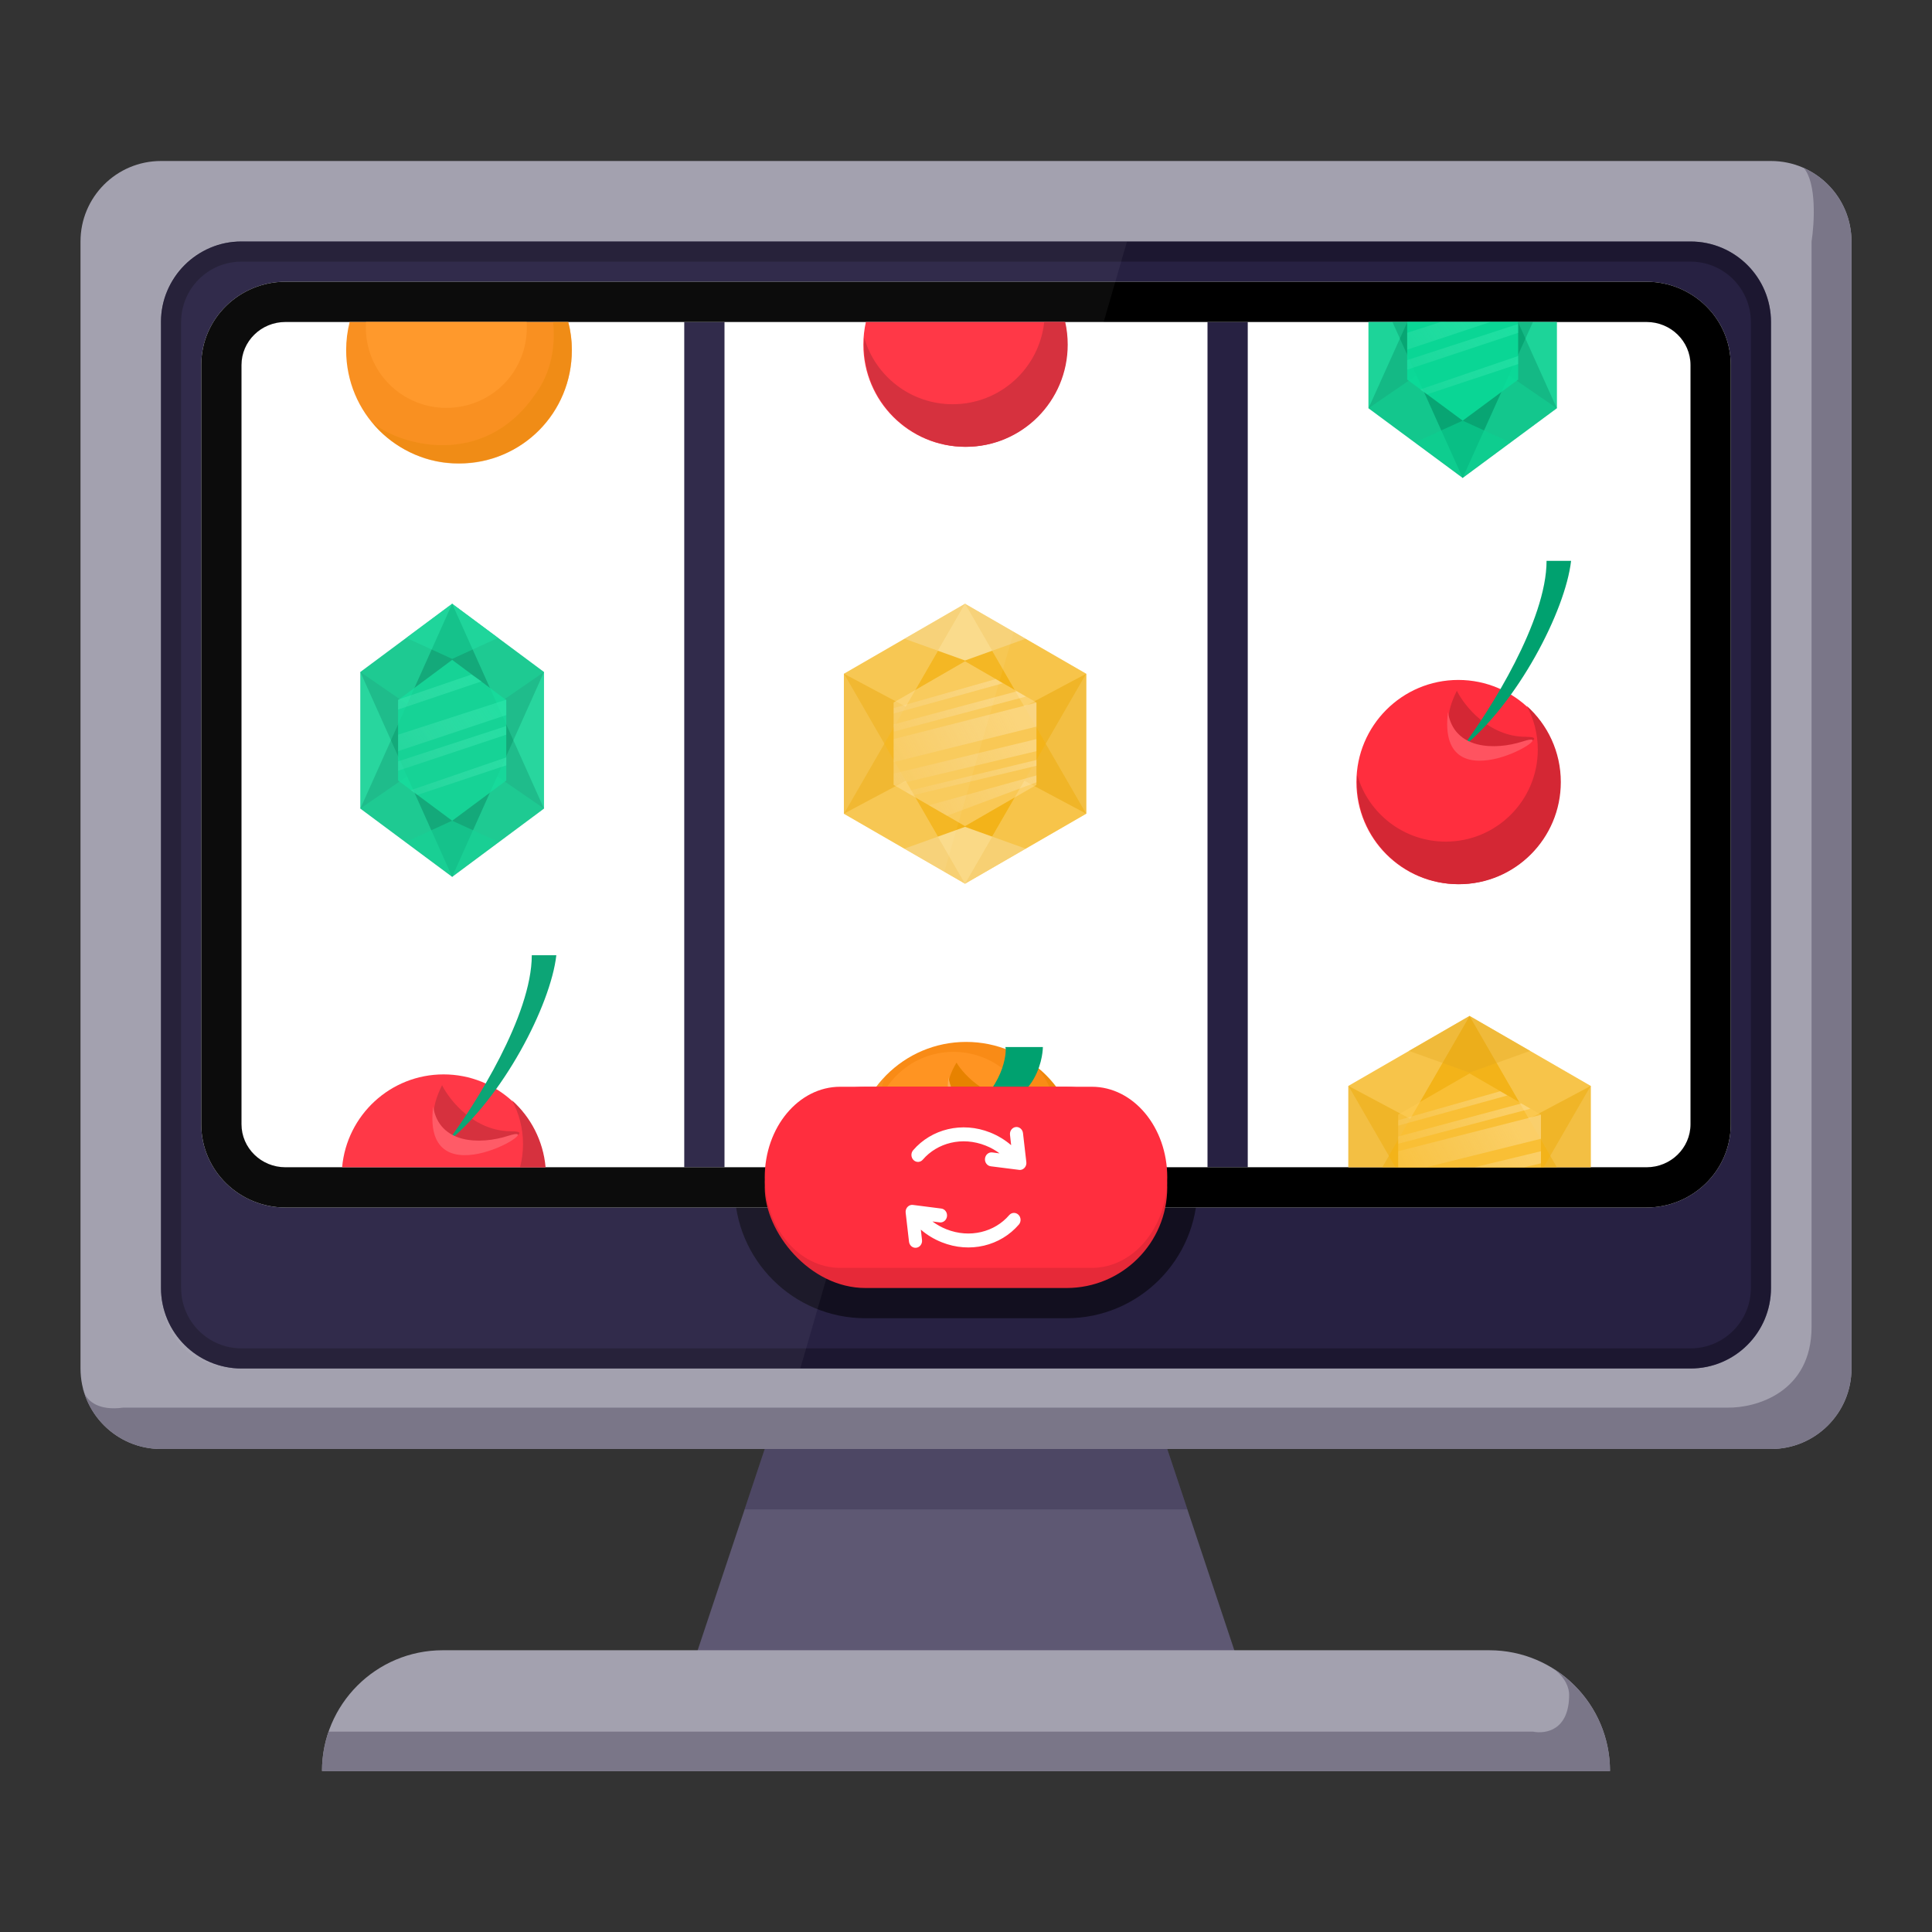 <?xml version="1.0" encoding="UTF-8"?> <svg xmlns="http://www.w3.org/2000/svg" width="48" height="48" viewBox="0 0 48 48" fill="none"><rect x="0" y="0" width="48" height="48" fill="#333333" stroke="none"/><path d="M19 36L29 36L31 42.001L17 42.001L19 36Z" fill="#5E5873"></path><path opacity="0.3" d="M29 36L19 36L18.5 37.5L29.5 37.5L29 36Z" fill="#272142"></path><path d="M2 6C2 4.895 2.895 4 4 4L44 4C45.104 4 46 4.895 46 6L46 34C46 35.105 45.104 36 44 36L4 36C2.895 36 2 35.105 2 34L2 6Z" fill="#A3A1AF"></path><path d="M46 6L46 34C46 35.105 45.105 36 44 36L4 36C3.109 36 2.354 35.417 2.095 34.612C2.073 34.563 2.061 34.516 2.057 34.476C2.068 34.522 2.081 34.567 2.095 34.612C2.188 34.816 2.455 35.054 3.061 34.972L42.915 34.972C43.613 34.986 45.008 34.604 45.008 32.964L45.008 6C45.078 5.547 45.137 4.548 44.814 4.173C45.513 4.484 46 5.185 46 6Z" fill="#7A7688"></path><path d="M4 8C4 6.895 4.895 6 6 6L42 6C43.105 6 44 6.895 44 8L44 32C44 33.105 43.105 34 42 34L6 34C4.895 34 4 33.105 4 32L4 8Z" fill="#272142"></path><path opacity="0.5" fill-rule="evenodd" clip-rule="evenodd" d="M42 6.5L6 6.5C5.172 6.5 4.5 7.172 4.5 8L4.5 32C4.5 32.828 5.172 33.5 6 33.5L42 33.5C42.828 33.5 43.5 32.828 43.5 32L43.5 8C43.5 7.172 42.828 6.5 42 6.5ZM6 6C4.895 6 4 6.895 4 8L4 32C4 33.105 4.895 34 6 34L42 34C43.105 34 44 33.105 44 32L44 8C44 6.895 43.105 6 42 6L6 6Z" fill="#120F1F"></path><path fill-rule="evenodd" clip-rule="evenodd" d="M18.25 29.5C18.25 27.705 19.705 26.25 21.5 26.25L26.5 26.25C28.295 26.25 29.75 27.705 29.75 29.5C29.75 31.295 28.295 32.751 26.5 32.751L21.5 32.751C19.705 32.751 18.25 31.295 18.25 29.5ZM21.5 27.75C20.534 27.75 19.75 28.534 19.75 29.5C19.75 30.467 20.534 31.25 21.5 31.25L26.5 31.25C27.466 31.25 28.25 30.467 28.25 29.5C28.25 28.534 27.466 27.75 26.5 27.75L21.5 27.75Z" fill="#120F1F"></path><path d="M8 44C8 42.343 9.343 41 11 41L37 41C38.657 41 40 42.343 40 44L8 44Z" fill="#A3A1AF"></path><path d="M8 44L40 44C40 42.924 39.433 41.98 38.583 41.451C38.903 41.681 38.985 41.945 38.985 42.105C38.985 42.99 38.401 43.085 38.088 43.022L8.163 43.022C8.057 43.329 8 43.658 8 44Z" fill="#7A7688"></path><path fill-rule="evenodd" clip-rule="evenodd" d="M5 9.069C5 7.907 5.956 7 7.091 7L40.909 7C42.044 7 43 7.907 43 9.069L43 27.931C43 29.093 42.044 30 40.909 30L7.091 30C5.956 30 5 29.093 5 27.931L5 9.069Z" fill="white"></path><rect x="30" y="8" width="1" height="21" fill="#272142"></rect><rect x="17" y="8" width="1" height="21" fill="#272142"></rect><path fill-rule="evenodd" clip-rule="evenodd" d="M5 9.069C5 7.907 5.956 7 7.091 7L40.909 7C42.044 7 43 7.907 43 9.069L43 27.931C43 29.093 42.044 30 40.909 30L7.091 30C5.956 30 5 29.093 5 27.931L5 9.069ZM7.091 8C6.489 8 6 8.479 6 9.069L6 27.931C6 28.521 6.489 29 7.091 29L40.909 29C41.511 29 42 28.521 42 27.931L42 9.069C42 8.479 41.511 8 40.909 8L7.091 8Z" fill="black"></path><path d="M21.513 8C21.472 8.181 21.45 8.37 21.45 8.563C21.45 9.965 22.583 11.101 23.981 11.101C25.378 11.101 26.512 9.965 26.512 8.563C26.512 8.37 26.49 8.181 26.449 8L21.513 8Z" fill="#FF2E3E"></path><path d="M25.943 8C25.821 9.149 24.849 10.043 23.669 10.043C22.627 10.043 21.747 9.346 21.472 8.393C21.468 8.449 21.466 8.506 21.466 8.563C21.466 9.965 22.599 11.101 23.997 11.101C25.394 11.101 26.527 9.965 26.527 8.563C26.527 8.37 26.506 8.181 26.465 8L25.943 8Z" fill="#D42734"></path><path d="M26.791 29C26.802 28.902 26.807 28.801 26.807 28.7C26.807 27.146 25.552 25.886 24.003 25.886C22.455 25.886 21.2 27.146 21.2 28.7C21.2 28.801 21.205 28.902 21.216 29L26.791 29Z" fill="#F98B16"></path><path d="M25.496 29C25.62 28.738 25.689 28.445 25.689 28.134C25.689 27.029 24.794 26.133 23.689 26.133C22.585 26.133 21.689 27.029 21.689 28.134C21.689 28.444 21.759 28.738 21.885 29H25.496Z" fill="#FF9422"></path><path opacity="0.5" d="M26.792 29C26.802 28.901 26.807 28.801 26.807 28.7C26.826 28.28 26.643 27.132 25.685 26.462C26.119 26.805 26.544 27.954 26.273 29H26.792Z" fill="#E78200"></path><path d="M23.764 26.4C23.955 26.72 24.566 27.36 25.481 27.36C26.626 27.36 22.619 28.32 23.764 26.4Z" fill="#E78200"></path><path d="M24.975 26.014C25.013 26.014 25.013 26.911 24.116 27.584C25.91 27.584 25.91 26.014 25.91 26.014H24.975Z" fill="#00A16F"></path><path d="M23.565 26.762C23.712 27.694 24.726 27.717 25.427 27.491C26.57 27.122 23.265 29.209 23.565 26.762Z" fill="#FFAA50"></path><path d="M23.976 15.002L26.987 16.741L26.987 20.217L23.976 21.956L20.966 20.217L20.966 16.741L23.976 15.002Z" fill="#FFCD55"></path><path d="M23.977 15.001L26.987 20.216L23.977 18.612L20.966 20.216L23.977 15.001Z" fill="#F3B319"></path><path d="M23.976 21.953L26.987 16.738L23.976 18.342L20.966 16.738L23.976 21.953Z" fill="#F3B319"></path><path d="M23.976 21.954L25.481 21.084L23.976 20.543L22.471 21.084L23.976 21.954Z" fill="#FFF1CF" fill-opacity="0.6"></path><path d="M23.976 15L25.481 15.869L23.976 16.41L22.471 15.869L23.976 15Z" fill="#FFF1CF" fill-opacity="0.6"></path><path d="M26.987 20.215V16.739L23.976 21.954L26.987 20.215Z" fill="#EDB93B" fill-opacity="0.44"></path><path d="M20.966 20.216V16.739L23.976 21.954L20.966 20.216Z" fill="#EDB93B" fill-opacity="0.44"></path><path d="M26.987 16.738L26.987 20.215L23.976 15L26.987 16.738Z" fill="#EDB93B" fill-opacity="0.44"></path><path d="M20.966 16.739L20.966 20.215L23.976 15L20.966 16.739Z" fill="#EDB93B" fill-opacity="0.44"></path><path d="M23.976 16.429L25.75 17.453V19.501L23.976 20.525L22.202 19.501V17.453L23.976 16.429Z" fill="#FFDF92" fill-opacity="0.5"></path><path d="M22.203 18.362L25.75 17.457V18.052L22.203 18.934V18.362Z" fill="url(#paint0_linear_2321_50082)" fill-opacity="0.3"></path><path d="M22.203 19.22V19.506L25.75 18.662V18.362L22.203 19.22Z" fill="url(#paint1_linear_2321_50082)" fill-opacity="0.3"></path><path d="M25.488 17.306L22.203 18.177V17.997L25.262 17.175L25.488 17.306Z" fill="url(#paint2_linear_2321_50082)" fill-opacity="0.3"></path><path d="M25.75 18.881L22.485 19.669L22.651 19.765L25.75 19.026V18.881Z" fill="url(#paint3_linear_2321_50082)" fill-opacity="0.3"></path><path d="M25.75 19.266L23.074 20.009L23.525 20.269L25.75 19.436V19.266Z" fill="url(#paint4_linear_2321_50082)" fill-opacity="0.3"></path><path d="M24.916 16.976L22.203 17.727V17.592L24.737 16.872L24.916 16.976Z" fill="url(#paint5_linear_2321_50082)" fill-opacity="0.3"></path><ellipse cx="36.231" cy="19.43" rx="2.531" ry="2.537" fill="#FF2E3E"></ellipse><path d="M35.919 20.91C37.182 20.91 38.206 19.886 38.206 18.623C38.206 18.23 38.107 17.861 37.932 17.538C38.451 18.003 38.778 18.678 38.778 19.43C38.778 20.832 37.644 21.968 36.247 21.968C34.849 21.968 33.716 20.832 33.716 19.43C33.716 19.373 33.718 19.317 33.722 19.26C33.997 20.213 34.877 20.91 35.919 20.91Z" fill="#D42734"></path><path d="M36.195 17.162C36.385 17.544 36.995 18.306 37.91 18.306C39.054 18.306 35.051 19.45 36.195 17.162Z" fill="#D42734"></path><path d="M38.424 13.934C38.424 15.422 37.018 17.655 36.315 18.585C37.702 17.48 38.893 15.174 39.033 13.934L38.424 13.934Z" fill="#00A16F"></path><path d="M35.974 17.691C36.12 18.623 37.135 18.647 37.836 18.42C38.979 18.051 35.674 20.138 35.974 17.691Z" fill="#FF5360"></path><path d="M34 8L34 10.143L36.34 11.874L38.679 10.143L38.679 8L34 8Z" fill="#06B67E"></path><path d="M34.965 8L34 10.143L36.34 8.538L38.679 10.143L37.714 8L34.965 8Z" fill="#08A573"></path><path d="M34.595 8L36.34 11.874L38.085 8L36.755 8L36.34 8.285L35.925 8H34.595Z" fill="#08A573"></path><path d="M37.714 8L38.679 10.143V8H37.714Z" fill="#3DFFC1" fill-opacity="0.23"></path><path d="M38.085 8L36.34 11.874L38.679 10.143V8H38.085Z" fill="#3DFFC1" fill-opacity="0.23"></path><path d="M34 8L34 10.143L34.965 8L34 8Z" fill="#3DFFC1" fill-opacity="0.23"></path><path d="M34 8L34 10.143L36.34 11.874L34.595 8L34 8Z" fill="#3DFFC1" fill-opacity="0.23"></path><path d="M35.17 10.985L36.34 11.85L37.51 10.985L36.34 10.451L35.17 10.985Z" fill="#0AD192" fill-opacity="0.6"></path><path d="M34.961 8V9.431L36.34 10.451L37.718 9.431V8H34.961Z" fill="#0BDC99" fill-opacity="0.9"></path><path d="M35.796 8L34.961 8.269V8.687L37.029 8H35.796Z" fill="url(#paint6_linear_2321_50082)" fill-opacity="0.3"></path><path d="M37.718 8.05L34.961 8.946V9.184L37.718 8.269V8.05Z" fill="url(#paint7_linear_2321_50082)" fill-opacity="0.3"></path><path d="M37.718 8.845L35.281 9.677L35.447 9.8L37.718 9.045V8.845Z" fill="url(#paint8_linear_2321_50082)" fill-opacity="0.3"></path><path d="M39.521 29L39.521 26.981L36.511 25.242L33.5 26.981L33.5 29L39.521 29Z" fill="#FFCD55"></path><path d="M38.681 29L36.511 25.241L34.341 29H36.233L36.511 28.852L36.789 29H38.681Z" fill="#F3B319"></path><path d="M38.354 29L39.521 26.979L36.511 28.582L33.5 26.979L34.667 29H38.354Z" fill="#F3B319"></path><path d="M36.51 25.24L38.016 26.109L36.51 26.65L35.005 26.109L36.51 25.24Z" fill="#E6AB1F" fill-opacity="0.5"></path><path d="M39.521 29V26.979L38.354 29H39.521Z" fill="#EDB93B" fill-opacity="0.44"></path><path d="M34.667 29L33.5 26.979V29H34.667Z" fill="#EDB93B" fill-opacity="0.44"></path><path d="M39.521 29V26.979L36.511 25.241L38.681 29H39.521Z" fill="#EDB93B" fill-opacity="0.44"></path><path d="M34.34 29L36.511 25.241L33.5 26.979L33.5 29L34.34 29Z" fill="#EDB93B" fill-opacity="0.44"></path><path d="M38.284 29V27.693L36.511 26.669L34.737 27.693V29H38.284Z" fill="#FFCD55" fill-opacity="0.47"></path><path d="M37.869 29L38.285 28.902V28.602L36.636 29H37.869Z" fill="url(#paint9_linear_2321_50082)" fill-opacity="0.3"></path><path d="M35.434 29L38.285 28.292V27.697L34.737 28.602V29H35.434Z" fill="url(#paint10_linear_2321_50082)" fill-opacity="0.3"></path><path d="M34.737 27.967L37.451 27.216L37.271 27.112L34.737 27.832V27.967Z" fill="url(#paint11_linear_2321_50082)" fill-opacity="0.3"></path><path d="M38.022 27.546L34.737 28.417V28.237L37.796 27.415L38.022 27.546Z" fill="url(#paint12_linear_2321_50082)" fill-opacity="0.3"></path><path d="M11.234 15L13.515 16.696L13.515 20.089L11.234 21.785L8.953 20.089L8.953 16.696L11.234 15Z" fill="#06B67E"></path><path d="M11.234 15L13.515 20.088L11.234 18.516L8.953 20.088L11.234 15Z" fill="#08A573"></path><path d="M11.234 21.784L13.515 16.696L11.234 18.268L8.953 16.696L11.234 21.784Z" fill="#08A573"></path><path d="M11.234 15L10.094 15.848L11.234 16.37L12.375 15.848L11.234 15Z" fill="#0AD192" fill-opacity="0.6"></path><path d="M13.515 16.696L11.234 15L13.515 20.088V16.696Z" fill="#3DFFC1" fill-opacity="0.23"></path><path d="M13.515 20.088L11.234 21.784L13.515 16.696L13.515 20.088Z" fill="#3DFFC1" fill-opacity="0.23"></path><path d="M8.953 16.696L11.234 15L8.953 20.088V16.696Z" fill="#3DFFC1" fill-opacity="0.23"></path><path d="M8.953 20.088L11.234 21.784L8.953 16.696L8.953 20.088Z" fill="#3DFFC1" fill-opacity="0.23"></path><path d="M11.234 21.761L10.094 20.913L11.234 20.39L12.375 20.913L11.234 21.761Z" fill="#0AD192" fill-opacity="0.6"></path><path d="M11.234 16.394L12.578 17.393V19.392L11.234 20.391L9.89 19.392V17.393L11.234 16.394Z" fill="#0BDC99" fill-opacity="0.8"></path><path d="M9.89 18.253L12.578 17.383V17.765L9.89 18.663V18.253Z" fill="url(#paint13_linear_2321_50082)" fill-opacity="0.3"></path><path d="M9.89 18.916L12.578 18.038V18.253L9.89 19.149V18.916Z" fill="url(#paint14_linear_2321_50082)" fill-opacity="0.3"></path><path d="M9.89 17.383V17.629L11.966 16.928L11.712 16.758L9.89 17.383Z" fill="url(#paint15_linear_2321_50082)" fill-opacity="0.3"></path><path d="M10.202 19.633L12.578 18.817V19.014L10.364 19.753L10.202 19.633Z" fill="url(#paint16_linear_2321_50082)" fill-opacity="0.3"></path><path fill-rule="evenodd" clip-rule="evenodd" d="M8.687 8C8.63 8.224 8.6 8.458 8.6 8.7C8.6 10.254 9.842 11.511 11.403 11.514C12.986 11.505 14.207 10.254 14.207 8.7C14.207 8.458 14.177 8.224 14.119 8L8.687 8Z" fill="#F98B16"></path><path fill-rule="evenodd" clip-rule="evenodd" d="M9.094 8C9.091 8.044 9.089 8.089 9.089 8.133C9.089 9.238 9.976 10.131 11.089 10.134C12.218 10.128 13.089 9.238 13.089 8.133C13.089 8.089 13.088 8.044 13.085 8L9.094 8Z" fill="#FF9422"></path><path opacity="0.5" fill-rule="evenodd" clip-rule="evenodd" d="M13.742 8C13.802 8.598 13.698 9.261 13.29 9.805C12.015 11.655 9.926 11.071 9.25 10.496C9.529 10.867 10.333 11.539 11.403 11.514C12.915 11.543 14.216 10.242 14.207 8.7C14.214 8.545 14.193 8.292 14.117 8L13.742 8Z" fill="#E78200"></path><path fill-rule="evenodd" clip-rule="evenodd" d="M13.541 29C13.425 27.706 12.341 26.693 11.021 26.693C9.7 26.693 8.616 27.706 8.5 29L13.541 29Z" fill="#FF2E3E"></path><path fill-rule="evenodd" clip-rule="evenodd" d="M13.555 29C13.496 28.341 13.186 27.754 12.721 27.338C12.895 27.661 12.994 28.03 12.994 28.423C12.994 28.622 12.969 28.816 12.921 29L13.555 29Z" fill="#D42734"></path><path d="M10.983 26.962C11.174 27.343 11.784 28.106 12.698 28.106C13.842 28.106 9.84 29.249 10.983 26.962Z" fill="#D42734"></path><path d="M13.212 23.733C13.212 25.222 11.806 27.454 11.103 28.385C12.491 27.279 13.681 24.974 13.822 23.733L13.212 23.733Z" fill="#00A16F"></path><path d="M10.762 27.491C10.908 28.423 11.923 28.446 12.624 28.22C13.767 27.851 10.462 29.938 10.762 27.491Z" fill="#FF5360"></path><path d="M4 8.254L4 31.959C4 33 4.5 34 6.047 34L19.883 34L28 6L6.261 6C5 6 4 6.5 4 8.254Z" fill="white" fill-opacity="0.05"></path><rect x="19" y="27" width="10" height="5" rx="2.5" fill="#E62938"></rect><path d="M19 29.25C19 28.007 19.84 27 20.875 27L27.125 27C28.16 27 29 28.007 29 29.25C29 30.493 28.16 31.5 27.125 31.5L20.875 31.5C19.84 31.5 19 30.493 19 29.25Z" fill="#FF2E3E"></path><path d="M25.093 28.194C25.082 28.099 25.145 28.013 25.235 28.001C25.324 27.99 25.405 28.057 25.416 28.152L25.499 28.873C25.51 28.968 25.446 29.054 25.357 29.066C25.339 29.068 25.321 29.067 25.303 29.063L24.614 28.976C24.525 28.964 24.461 28.878 24.472 28.783C24.483 28.688 24.564 28.62 24.653 28.632L24.834 28.655C24.73 28.577 24.614 28.512 24.488 28.462C23.903 28.229 23.286 28.394 22.927 28.811C22.867 28.882 22.764 28.887 22.697 28.822C22.631 28.757 22.626 28.648 22.687 28.577C23.142 28.049 23.901 27.858 24.602 28.137C24.796 28.215 24.971 28.322 25.122 28.452L25.093 28.194Z" fill="white"></path><path d="M22.907 30.807C22.918 30.902 22.855 30.989 22.765 31C22.676 31.012 22.595 30.944 22.584 30.849L22.501 30.129C22.49 30.034 22.554 29.948 22.643 29.936C22.661 29.934 22.679 29.935 22.697 29.938L23.386 30.026C23.475 30.037 23.539 30.123 23.528 30.218C23.517 30.313 23.436 30.381 23.347 30.37L23.166 30.347C23.27 30.424 23.386 30.49 23.512 30.54C24.097 30.773 24.714 30.608 25.073 30.19C25.133 30.12 25.236 30.115 25.303 30.18C25.369 30.244 25.374 30.354 25.313 30.424C24.858 30.953 24.099 31.144 23.398 30.864C23.204 30.787 23.029 30.68 22.878 30.55L22.907 30.807Z" fill="white"></path><defs><linearGradient id="paint0_linear_2321_50082" x1="26.003" y1="17.352" x2="21.655" y2="19.681" gradientUnits="userSpaceOnUse"><stop offset="0.188" stop-color="#FFF3D7"></stop><stop offset="1" stop-color="#F1F1F1" stop-opacity="0"></stop></linearGradient><linearGradient id="paint1_linear_2321_50082" x1="26.003" y1="17.352" x2="21.655" y2="19.681" gradientUnits="userSpaceOnUse"><stop offset="0.188" stop-color="#FFF3D7"></stop><stop offset="1" stop-color="#F1F1F1" stop-opacity="0"></stop></linearGradient><linearGradient id="paint2_linear_2321_50082" x1="26.003" y1="17.352" x2="21.655" y2="19.681" gradientUnits="userSpaceOnUse"><stop offset="0.188" stop-color="#FFF3D7"></stop><stop offset="1" stop-color="#F1F1F1" stop-opacity="0"></stop></linearGradient><linearGradient id="paint3_linear_2321_50082" x1="26.003" y1="17.352" x2="21.655" y2="19.681" gradientUnits="userSpaceOnUse"><stop offset="0.188" stop-color="#FFF3D7"></stop><stop offset="1" stop-color="#F1F1F1" stop-opacity="0"></stop></linearGradient><linearGradient id="paint4_linear_2321_50082" x1="26.003" y1="17.352" x2="21.655" y2="19.681" gradientUnits="userSpaceOnUse"><stop offset="0.188" stop-color="#FFF3D7"></stop><stop offset="1" stop-color="#F1F1F1" stop-opacity="0"></stop></linearGradient><linearGradient id="paint5_linear_2321_50082" x1="26.003" y1="17.352" x2="21.655" y2="19.681" gradientUnits="userSpaceOnUse"><stop offset="0.188" stop-color="#FFF3D7"></stop><stop offset="1" stop-color="#F1F1F1" stop-opacity="0"></stop></linearGradient><linearGradient id="paint6_linear_2321_50082" x1="37.798" y1="6.964" x2="33.879" y2="9.67" gradientUnits="userSpaceOnUse"><stop stop-color="#2AFBB8"></stop><stop offset="1" stop-color="#FAFFFD" stop-opacity="0"></stop></linearGradient><linearGradient id="paint7_linear_2321_50082" x1="37.798" y1="6.964" x2="33.879" y2="9.67" gradientUnits="userSpaceOnUse"><stop stop-color="#2AFBB8"></stop><stop offset="1" stop-color="#FAFFFD" stop-opacity="0"></stop></linearGradient><linearGradient id="paint8_linear_2321_50082" x1="37.798" y1="6.964" x2="33.879" y2="9.67" gradientUnits="userSpaceOnUse"><stop stop-color="#2AFBB8"></stop><stop offset="1" stop-color="#FAFFFD" stop-opacity="0"></stop></linearGradient><linearGradient id="paint9_linear_2321_50082" x1="38.538" y1="27.592" x2="34.189" y2="29.921" gradientUnits="userSpaceOnUse"><stop offset="0.188" stop-color="#FFF3D7"></stop><stop offset="1" stop-color="#F1F1F1" stop-opacity="0"></stop></linearGradient><linearGradient id="paint10_linear_2321_50082" x1="38.538" y1="27.592" x2="34.189" y2="29.921" gradientUnits="userSpaceOnUse"><stop offset="0.188" stop-color="#FFF3D7"></stop><stop offset="1" stop-color="#F1F1F1" stop-opacity="0"></stop></linearGradient><linearGradient id="paint11_linear_2321_50082" x1="38.538" y1="27.592" x2="34.189" y2="29.921" gradientUnits="userSpaceOnUse"><stop offset="0.188" stop-color="#FFF3D7"></stop><stop offset="1" stop-color="#F1F1F1" stop-opacity="0"></stop></linearGradient><linearGradient id="paint12_linear_2321_50082" x1="38.538" y1="27.592" x2="34.189" y2="29.921" gradientUnits="userSpaceOnUse"><stop offset="0.188" stop-color="#FFF3D7"></stop><stop offset="1" stop-color="#F1F1F1" stop-opacity="0"></stop></linearGradient><linearGradient id="paint13_linear_2321_50082" x1="12.656" y1="16.975" x2="8.823" y2="19.608" gradientUnits="userSpaceOnUse"><stop stop-color="#2AFBB8"></stop><stop offset="1" stop-color="#FAFFFD" stop-opacity="0"></stop></linearGradient><linearGradient id="paint14_linear_2321_50082" x1="12.656" y1="16.975" x2="8.823" y2="19.608" gradientUnits="userSpaceOnUse"><stop stop-color="#2AFBB8"></stop><stop offset="1" stop-color="#FAFFFD" stop-opacity="0"></stop></linearGradient><linearGradient id="paint15_linear_2321_50082" x1="12.656" y1="16.975" x2="8.823" y2="19.608" gradientUnits="userSpaceOnUse"><stop stop-color="#2AFBB8"></stop><stop offset="1" stop-color="#FAFFFD" stop-opacity="0"></stop></linearGradient><linearGradient id="paint16_linear_2321_50082" x1="12.656" y1="16.975" x2="8.823" y2="19.608" gradientUnits="userSpaceOnUse"><stop stop-color="#2AFBB8"></stop><stop offset="1" stop-color="#FAFFFD" stop-opacity="0"></stop></linearGradient></defs></svg> 